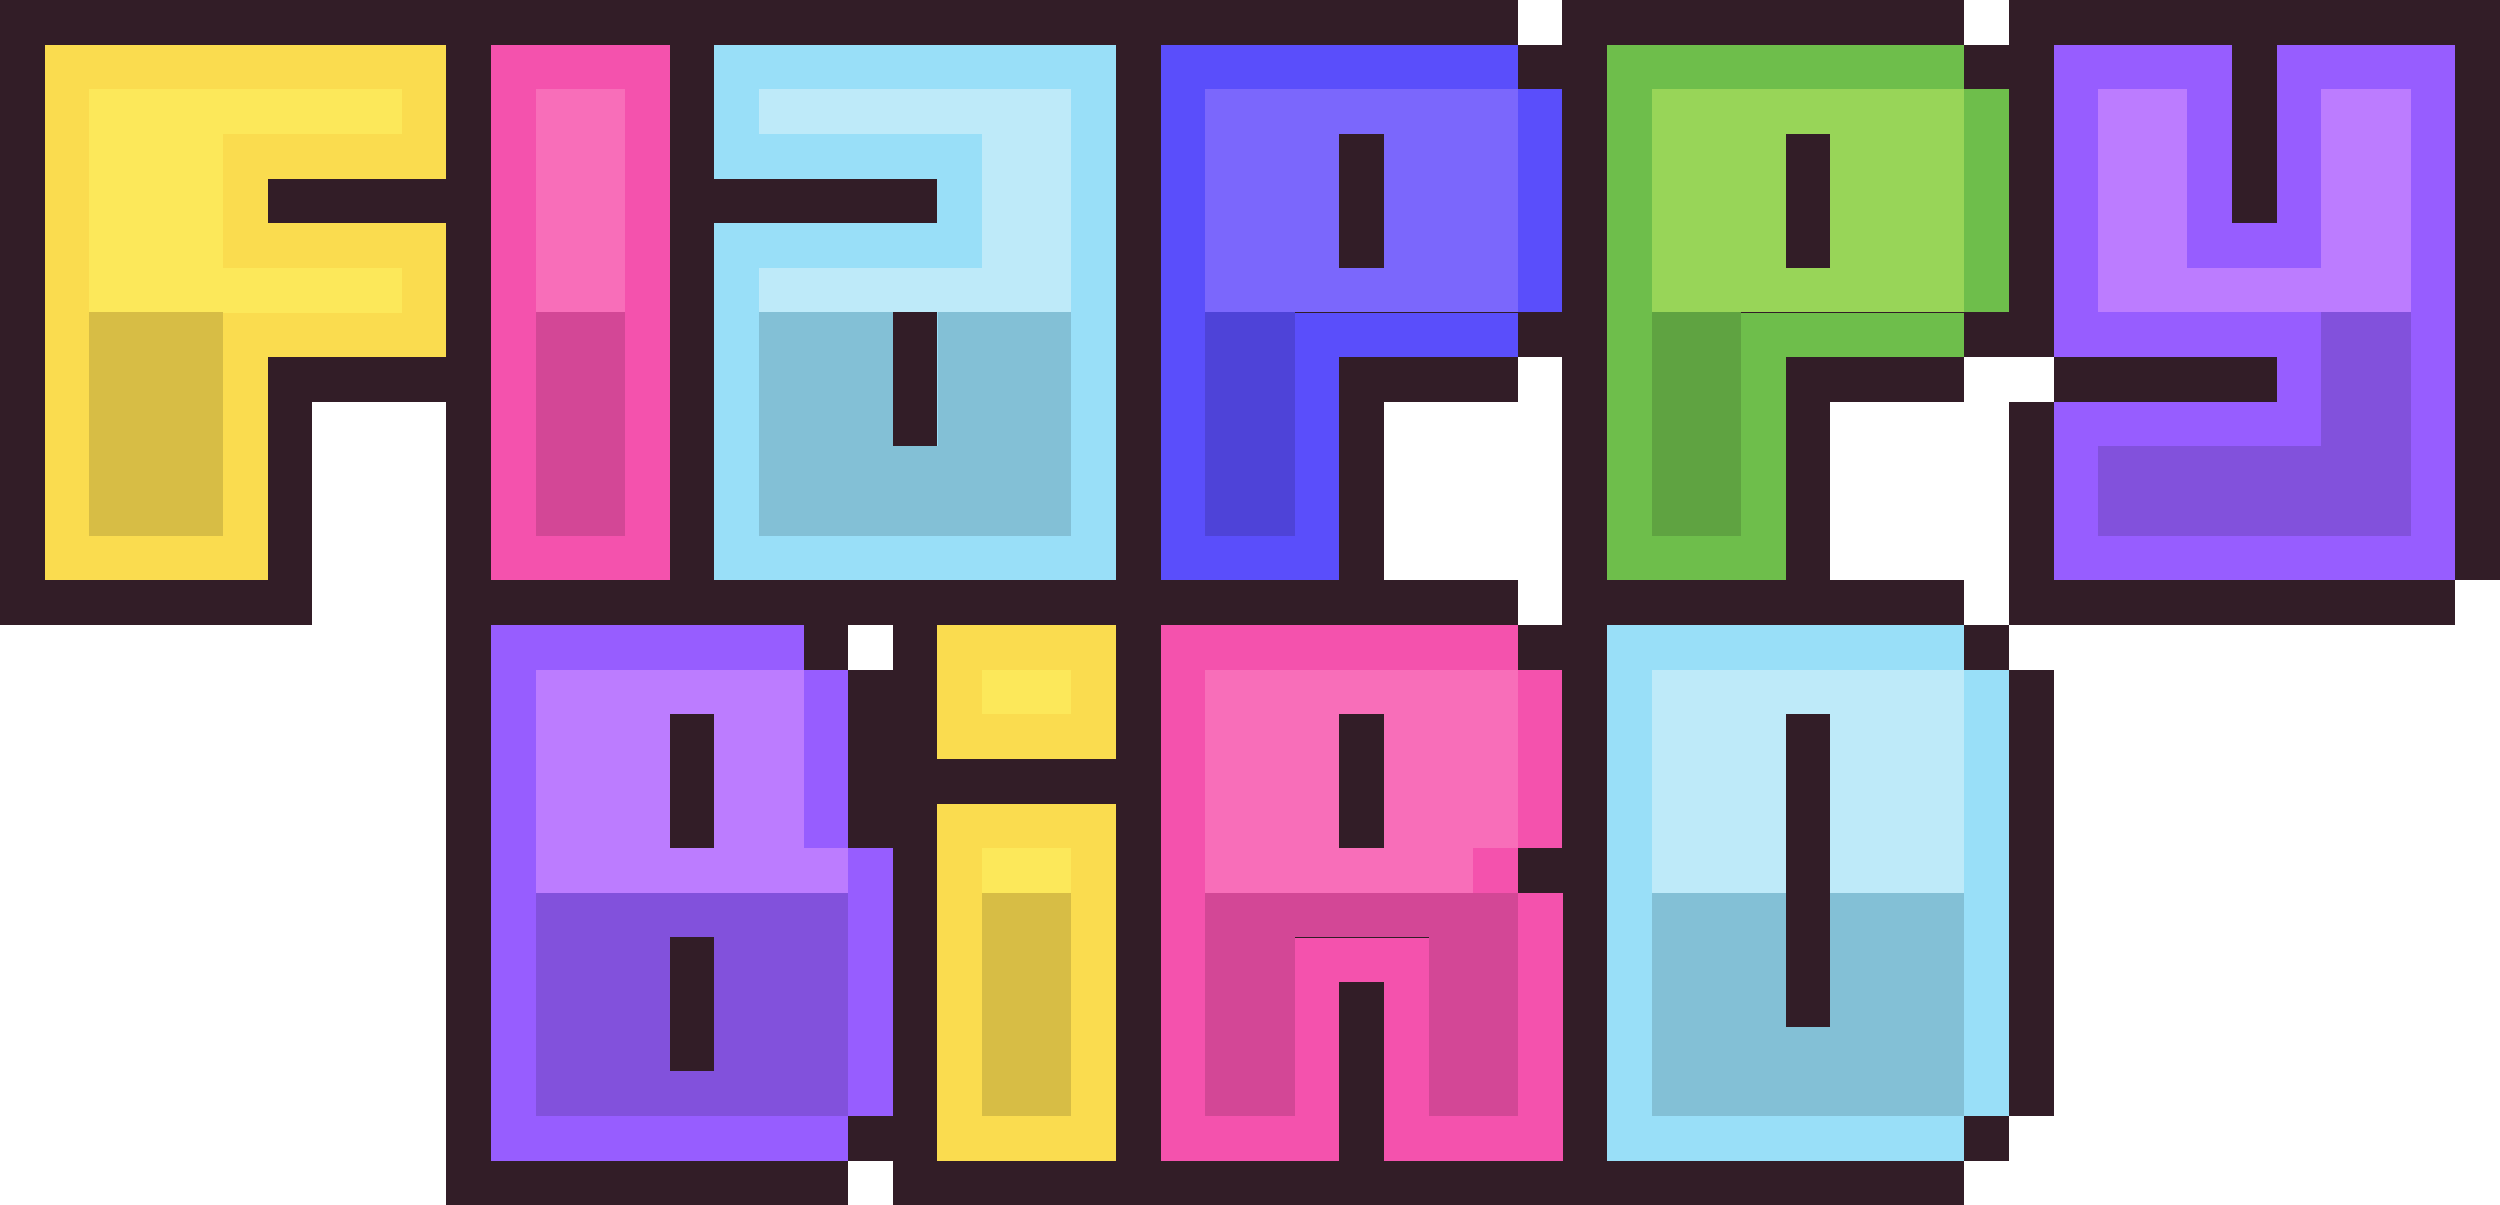<?xml version="1.0" encoding="UTF-8"?>
<svg xmlns="http://www.w3.org/2000/svg" version="1.1" shape-rendering="crispEdges" height="162" width="336">
  <defs>
    <style>
      .cls-1 {
        fill: #d7bd45;
      }

      .cls-1, .cls-2, .cls-3, .cls-4, .cls-5, .cls-6, .cls-7, .cls-8, .cls-9, .cls-10, .cls-11, .cls-12, .cls-13, .cls-14, .cls-15, .cls-16, .cls-17, .cls-18, .cls-19 {
        stroke-width: 0px;
      }

      .cls-2 {
        fill: #f86eb9;
      }

      .cls-3 {
        fill: #beeaf9;
      }

      .cls-4 {
        fill: #5fa341;
      }

      .cls-5 {
        fill: #8251dc;
      }

      .cls-6 {
        fill: #99dff8;
      }

      .cls-7 {
        fill: #6ebe4b;
      }

      .cls-8 {
        fill: #fce85a;
      }

      .cls-9 {
        fill: #d34796;
      }

      .cls-10 {
        fill: #321d27;
      }

      .cls-11 {
        fill: #fadc4f;
      }

      .cls-12 {
        fill: #98d558;
      }

      .cls-13 {
        fill: #f452ad;
      }

      .cls-14 {
        fill: #7b67fc;
      }

      .cls-15 {
        fill: #5a4efb;
      }

      .cls-16 {
        fill: #975dff;
      }

      .cls-17 {
        fill: #bc7cff;
      }

      .cls-18 {
        fill: #4e43d8;
      }

      .cls-19 {
        fill: #83c0d6;
      }
    </style>
  </defs>
  <g id="BORDER">
    <path class="cls-10" d="M270,0v6h-6V0h-54v6h-6V0H0v84h42v-30h18v108h54v-6h6v6h144v-6h6v-6h6v-60h-6v-6h-6v-6h-18v-24h18v-6h12v6h-6v30h60v-6h6V0h-66ZM120,90h-6v-6h6v6ZM210,84h-6v-6h-18v-24h18v-6h6v36Z"/>
  </g>
  <g id="PIXTEXT">
    <path class="cls-11" d="M6,6h54v18h-24v6h24v18h-24v30H6V6Z"/>
    <path class="cls-13" d="M66,6h24v72h-24V6Z"/>
    <path class="cls-6" d="M96,6v18h30v6h-30v48h54V6h-54ZM126,60h-6v-18h6v18Z"/>
    <path class="cls-15" d="M156,6h48v6h-42v60h12v-30h30v6h-24v30h-24V6Z"/>
    <path class="cls-7" d="M216,6h48v6h-42v60h12v-30h30v6h-24v30h-24V6Z"/>
    <path class="cls-16" d="M276,6h24v24h6V6h24v72h-54v-24h30v-6h-30V6Z"/>
    <path class="cls-8" d="M12,12h42v6h-24v18h24v6H12V12Z"/>
    <path class="cls-2" d="M72,12h12v30h-12V12Z"/>
    <path class="cls-3" d="M102,12h42v30h-42v-6h30v-18h-30v-6Z"/>
    <path class="cls-14" d="M162,42h42V12h-42v30ZM180,18h6v18h-6v-18Z"/>
    <path class="cls-15" d="M204,12h6v30h-6V12Z"/>
    <path class="cls-12" d="M222,12v30h42V12h-42ZM246,36h-6v-18h6v18Z"/>
    <path class="cls-7" d="M264,12h6v30h-6V12Z"/>
    <path class="cls-17" d="M282,12h12v24h18V12h12v30h-42V12Z"/>
    <path class="cls-1" d="M12,42h18v30H12v-30Z"/>
    <path class="cls-9" d="M72,42h12v30h-12v-30Z"/>
    <path class="cls-19" d="M102,42h18v18h6v-18h18v30h-42v-30Z"/>
    <path class="cls-18" d="M162,42h12v30h-12v-30Z"/>
    <path class="cls-4" d="M222,42h12v30h-12v-30Z"/>
    <path class="cls-5" d="M312,42h12v30h-42v-12h30v-18Z"/>
    <path class="cls-16" d="M66,84h42v6h-36v60h42v6h-48v-72Z"/>
    <path class="cls-11" d="M126,84h24v18h-24v-18Z"/>
    <path class="cls-13" d="M156,84h48v6h-42v60h12v-24h18v24h12v-30h6v36h-24v-24h-6v24h-24v-72Z"/>
    <path class="cls-6" d="M216,84h48v6h-42v60h42v6h-48v-72Z"/>
    <path class="cls-17" d="M108,114v-24h-36v30h42v-6h-6ZM96,114h-6v-18h6v18Z"/>
    <path class="cls-16" d="M108,90h6v24h-6v-24Z"/>
    <path class="cls-8" d="M132,90h12v6h-12v-6Z"/>
    <path class="cls-2" d="M162,90v30h36v-6h6v-24h-42ZM186,114h-6v-18h6v18Z"/>
    <path class="cls-13" d="M204,90h6v24h-6v-24Z"/>
    <path class="cls-3" d="M222,90h42v30h-18v-24h-6v24h-18v-30Z"/>
    <path class="cls-6" d="M264,90h6v60h-6v-60Z"/>
    <path class="cls-11" d="M126,108h24v48h-24v-48Z"/>
    <path class="cls-16" d="M114,114h6v36h-6v-36Z"/>
    <path class="cls-8" d="M132,114h12v6h-12v-6Z"/>
    <path class="cls-13" d="M198,114h6v6h-6v-6Z"/>
    <path class="cls-5" d="M72,120v30h42v-30h-42ZM96,144h-6v-18h6v18Z"/>
    <path class="cls-1" d="M132,120h12v30h-12v-30Z"/>
    <path class="cls-9" d="M162,120h42v30h-12v-24h-18v24h-12v-30Z"/>
    <path class="cls-19" d="M222,120h18v18h6v-18h18v30h-42v-30Z"/>
  </g>
</svg>